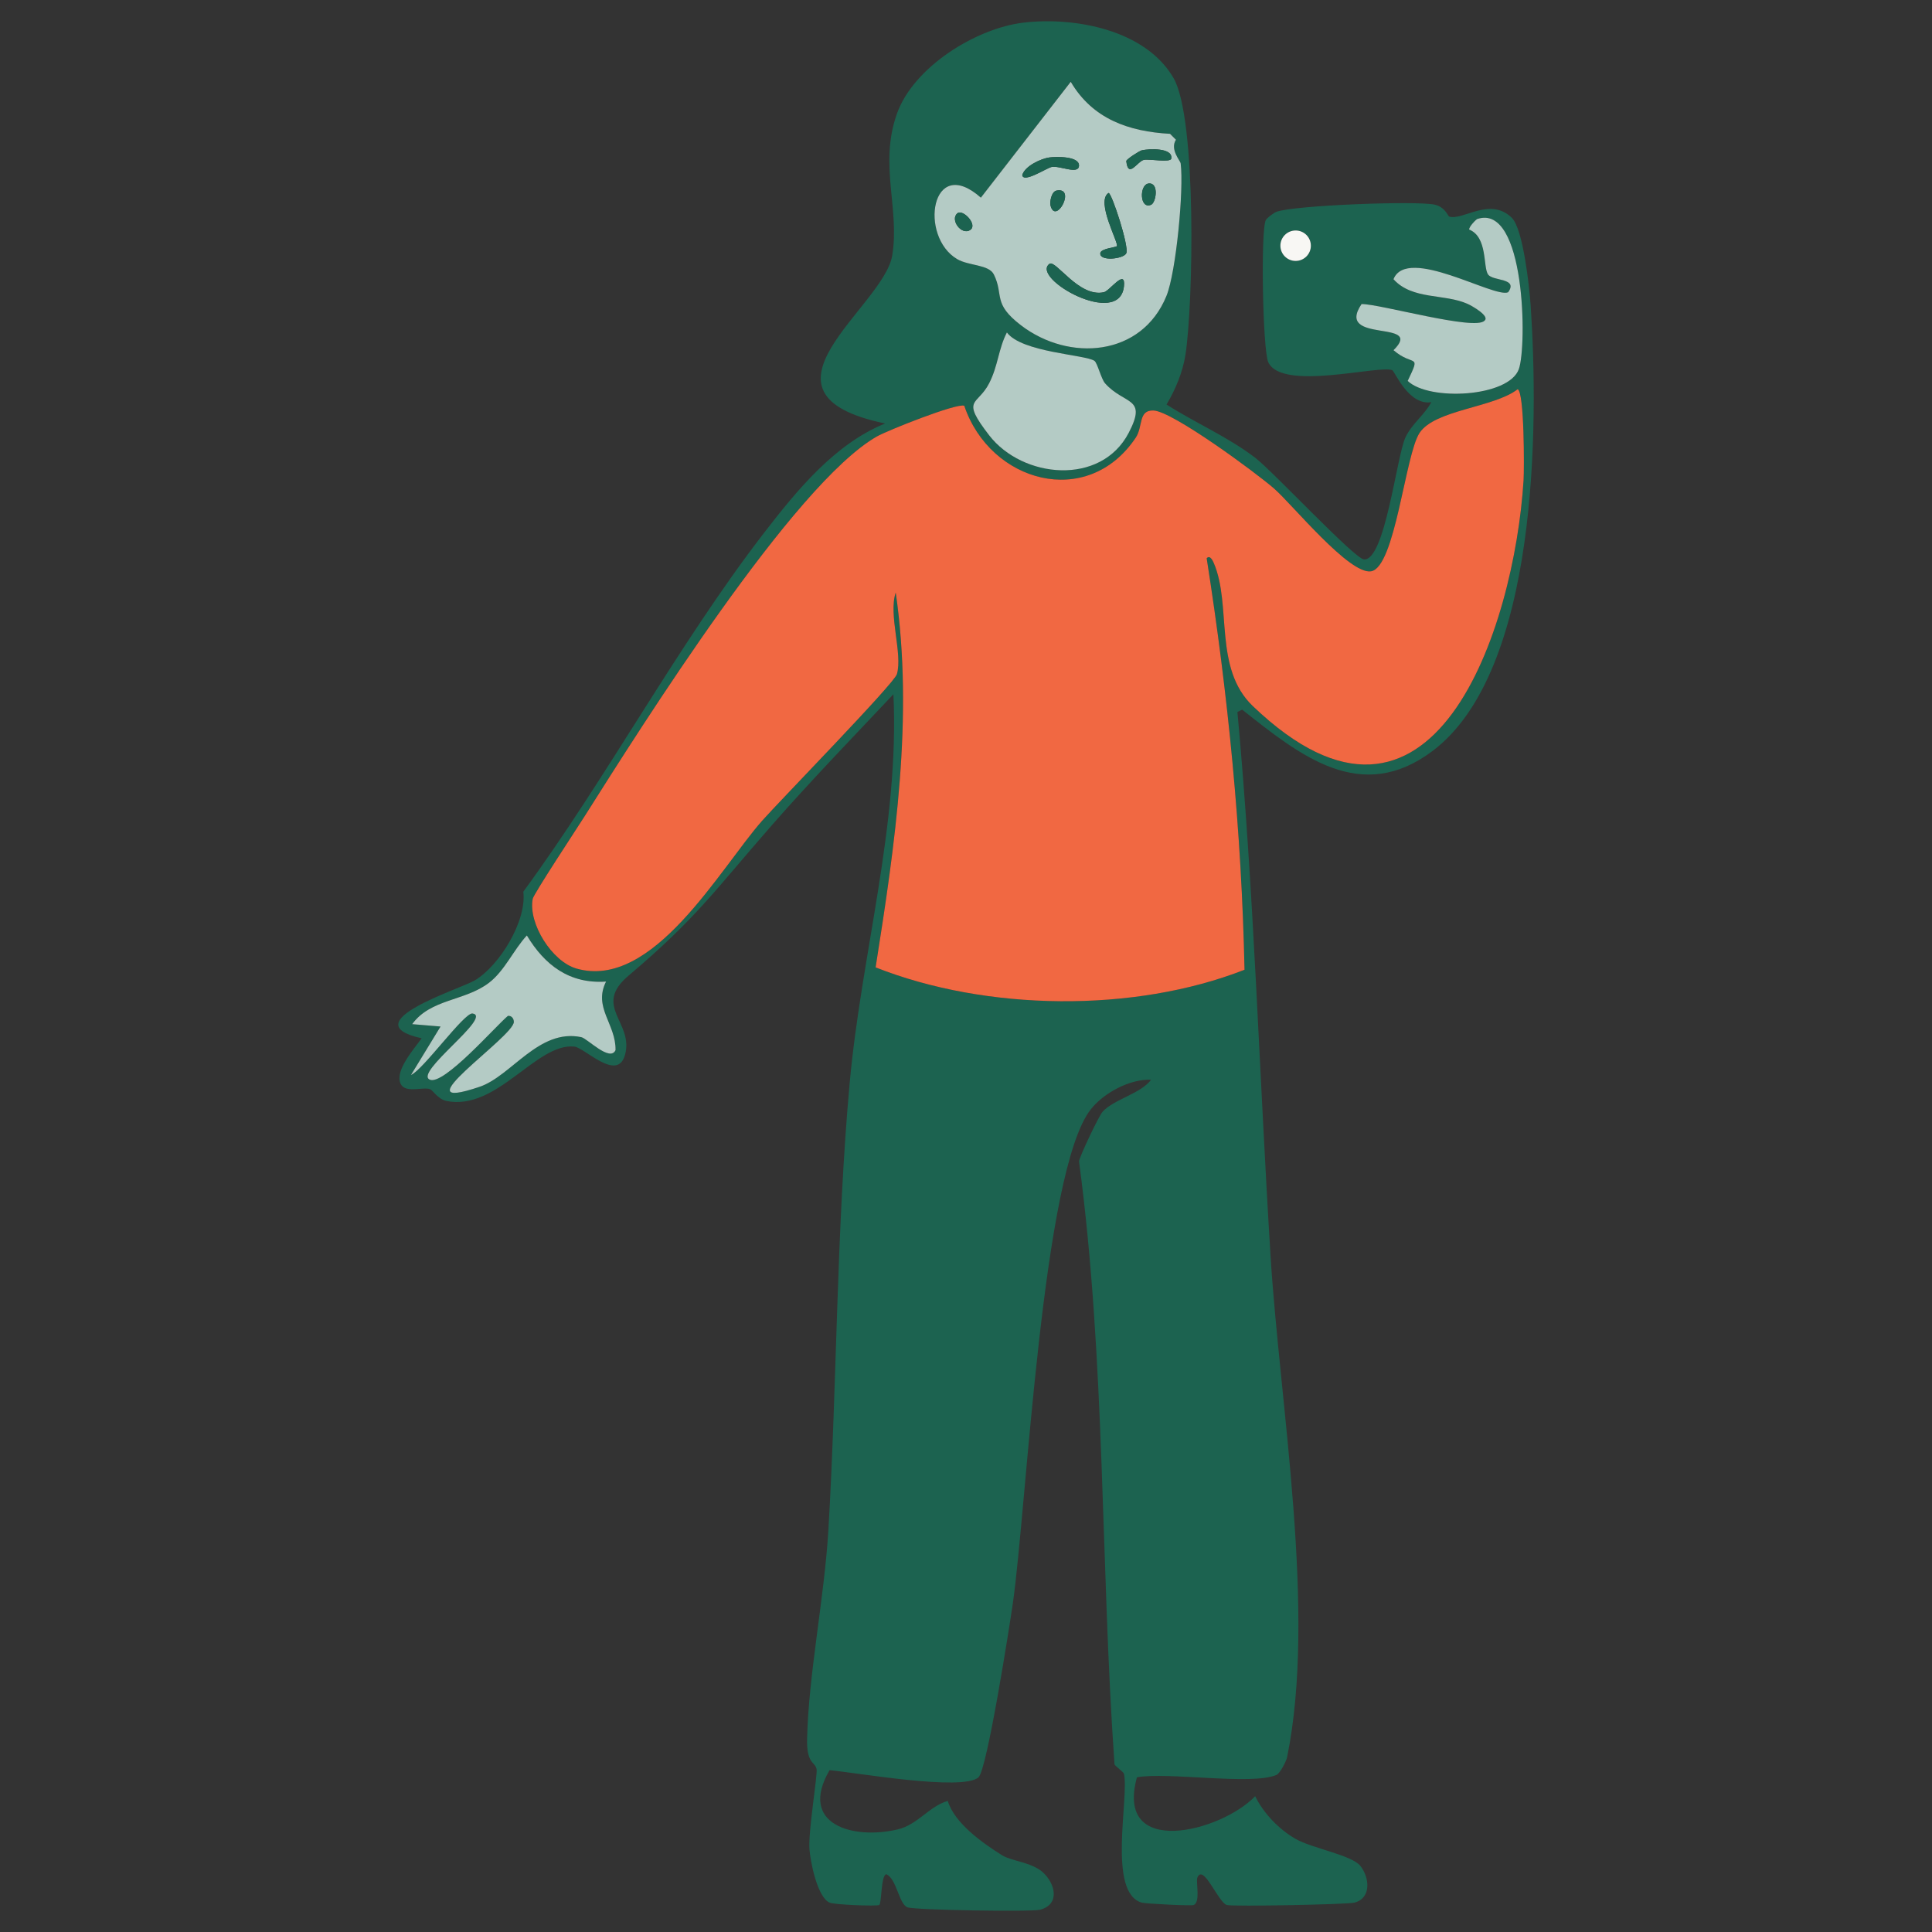 <svg viewBox="0 0 1083.61 1083.61" xmlns="http://www.w3.org/2000/svg" id="Layer_2"><rect x="0" y="0" width="1083.61" height="1083.61" fill="#333333" stroke="none"/>
  <defs>
    <style>
      .cls-1 {
        fill: #b4cbc5;
      }

      .cls-2 {
        fill: #1c6350;
      }

      .cls-3 {
        fill: #f8f7f4;
      }

      .cls-4 {
        fill: #f16842;
      }
    </style>
  </defs>
  <path d="M858.5,171.21c4.55,67.2,4.34,205.33-55.04,250.01-40.09,30.17-74.09,2.68-106.77-23.21l-2.65,1.33c9.37,101.38,12.25,203.38,18.58,305.05,5.2,83.82,25.89,199.77,9.28,281.17-.42,2.08-3.87,9.04-5.97,9.95-13.79,5.95-61.03-1.8-78.25,1.33-12.61,45.77,47.02,30.71,66.31,10.61,4.66,9.52,13.28,18.53,22.56,23.87,9.4,5.42,31.61,9.09,36.47,15.25,5.14,6.52,6.27,18.01-3.32,20.56-3.86,1.03-68.17,2.3-71.61,1.33-4.84-1.37-13.21-23.7-16.58-15.25-.72,3.12,1.82,13.56-1.98,15.25-1.34.59-27.13-.72-29.18-1.33-19.4-5.68-6.97-58.64-9.95-72.28-.21-.96-5.26-4.55-5.31-5.31-7.91-112.32-4.91-226.01-19.9-338.2.47-3.02,11.09-25.48,13.27-27.85,6.37-6.97,21.27-10.01,27.18-17.91-11.95-.49-26.54,7.38-33.82,16.58-27.27,34.47-35.91,222.3-43.76,277.19-1.81,12.62-14.45,93.19-19.23,97.48-8.88,7.97-69.17-2.72-83.56-3.98-17.82,30.66,13.44,39.17,38.46,33.16,10.96-2.63,17.61-13.07,27.85-15.91,3.79,12.51,19.45,23.57,30.51,30.51,5.01,3.13,16.46,3.95,22.56,9.28,7.2,6.31,10.2,18.24-1.33,21.23-4.84,1.25-69.74.22-74.28-1.33-4.88-1.68-6.07-16.03-11.93-18.58-3.07.46-2.51,16.21-3.98,17.25-1.15.79-25.11-.11-27.85-1.33-6.92-3.08-10.74-23.01-11.27-29.85-.79-10.03,4.67-41.95,3.98-45.09-.97-4.34-5.66-2.55-5.31-17.24.87-36.06,9.72-79.22,11.93-116.72,4.89-82.74,4.48-168.57,11.94-250.68,6.6-72.66,28.04-144.96,24.54-218.17-22.88,24.31-46.33,48.5-68.31,73.61-32.08,36.65-42.21,52.09-80.23,84.21-20.45,17.27,3.09,26.12-2,44.43-4.3,15.54-22.62-4.08-28.51-4.64-21.33-2.04-43.27,36.26-71.63,30.51-4.81-.98-7.65-6.09-9.28-6.63-4.19-1.4-14.17,2.65-16.58-3.32-2.98-7.37,7.7-19.21,11.93-25.2-39.36-8.71,21.76-27.65,29.85-32.49,13.98-8.38,29.2-33.43,27.18-49.74,47.05-64.17,86.88-138.89,135.29-201.6,18.22-23.59,39.5-49.59,67.63-61-81.1-16.86-.86-65.08,3.98-94.17,4.38-26.37-7.53-50.89,2.65-79.58,9.3-26.2,44.34-47.92,70.96-51.07,28.88-3.41,68.6,4.05,84.23,31.16,13.05,22.68,11.04,127.17,6.62,155.18-1.53,9.73-5.56,19.41-10.6,27.85,16.19,10.34,34.42,18.13,49.73,29.84,9.92,7.59,55.64,56.61,61.01,57.03,11.76.95,18.29-57.58,23.21-68.3,3.53-7.68,10.8-12.81,14.58-19.89-12.73,2.05-20.52-17.27-21.88-17.91-6.87-3.22-62.24,12.1-69.63-4.64-3.06-6.92-4.31-73.98-1.33-79.58.69-1.3,4.6-4.15,5.97-4.65,9.88-3.66,78.82-6.3,88.86-3.98,5.71,1.33,7.46,6.48,7.96,6.63,7.66,2.52,22.82-11.26,35.14.67,6.44,6.24,9.95,39.3,10.6,49.07ZM854.53,269.35c.39-6.37.48-49.66-3.32-51.05-13.36,10.38-46.46,11.45-55.04,24.53-8.04,12.26-13.64,75.42-27.19,77.59-12.16,1.95-43.97-37.32-54.38-46.42-9.89-8.66-56.94-43.41-67.65-43.77-8.65-.3-5.74,8.98-9.95,15.25-27.12,40.48-81.69,25.05-96.16-17.91-4.03-1.72-43.34,13.96-49.07,17.25-46.68,26.74-131.87,162.42-163.8,212.87-3.91,6.19-28.67,43.73-29.18,46.42-2.62,13.81,10.82,35.2,24.54,39.12,42.89,12.29,80.29-55.86,104.12-82.89,9.61-10.92,74.03-76.88,75.6-82.23,3.34-11.51-4.87-33.26-.66-45.76,10.12,69.82-.32,141.02-11.28,210.22,62.01,24.54,144.94,25.62,206.91,1.33-1.62-77.51-9.22-154.29-21.22-230.78,1.84-2.07,3.45,1.4,3.98,2.65,10.19,23.74-.3,58.99,21.88,80.23,101.26,97,146.71-44.05,151.87-126.66ZM851.88,207.03c4.62-12.91,3.68-93.02-23.21-84.23-.75.25-4.82,4.37-4.64,5.97,10.48,4.26,7.68,21.06,10.6,25.2,2.74,3.88,17.05,1.81,11.27,9.96-7.67,3.56-56.74-26.36-64.32-7.3,10.63,11.76,28.69,7.93,41.78,13.93,2.31,1.06,12.39,6.73,9.29,9.29-5.11,5.91-59.08-9.49-68.97-9.29-15.26,22.56,35.79,8.27,17.91,25.87,11.33,9.72,15.6,1.14,7.96,17.24,12,11.47,56.7,9.13,62.34-6.62ZM735.23,137.81c0-4.72-3.82-8.54-8.54-8.54s-8.55,3.82-8.55,8.54,3.82,8.54,8.55,8.54,8.54-3.82,8.54-8.54ZM654.26,165.9c5.39-13.28,9.8-59.82,7.95-74.27-.19-1.53-6.17-7.79-2.65-13.27l-3.31-3.31c-23.19-1.28-43.42-8.32-55.7-29.18l-50.4,64.98c-27.92-24.7-34.9,21.79-13.27,34.49,6.48,3.8,17.77,2.94,20.56,8.62,5.74,11.72-.96,16.12,15.25,28.52,26.85,20.53,67.67,17.68,81.57-16.58ZM633.03,242.83c10.7-20.44-2.27-15.53-13.26-27.85-2.16-2.42-4.27-11.46-5.97-12.6-5.21-3.49-40.8-4.69-49.08-15.91-4.81,9.35-4.91,18.66-9.95,28.51-6.53,12.8-16.23,8.15,0,29.18,18.7,24.22,62.63,28.54,78.25-1.33ZM345.24,588.99c.27-14.7-12.65-23.91-5.31-38.47-20.46,1.4-34.32-9.08-44.43-25.86-7.45,8.02-12.41,19.78-21.22,26.53-13.57,10.38-32.74,8.93-43.1,23.21l15.91,1.33-16.58,27.18c6.7-2.74,29.88-35.12,34.49-34.49,11.71,1.64-33.22,33.35-23.87,37.14,7.87,3.2,36.82-30.02,43.76-35.81,2.02-.17,3.23,1.38,3.32,3.32.33,8.27-65.94,52.28-19.23,36.47,17.91-6.07,33.2-32.84,57.03-27.85,3.38.7,16.13,14.12,19.23,7.29Z" class="cls-2"></path>
  <path d="M851.21,218.3c3.8,1.39,3.71,44.69,3.32,51.05-5.16,82.61-50.61,223.66-151.87,126.66-22.18-21.24-11.68-56.5-21.88-80.23-.54-1.25-2.14-4.73-3.98-2.65,12,76.49,19.6,153.26,21.22,230.78-61.97,24.3-144.89,23.21-206.91-1.33,10.96-69.2,21.41-140.4,11.28-210.22-4.21,12.5,4,34.25.66,45.76-1.56,5.35-65.98,71.31-75.6,82.23-23.83,27.03-61.22,95.17-104.12,82.89-13.73-3.92-27.16-25.31-24.54-39.12.51-2.69,25.27-40.23,29.18-46.42,31.93-50.45,117.12-186.13,163.8-212.87,5.73-3.29,45.04-18.97,49.07-17.25,14.46,42.96,69.04,58.39,96.16,17.91,4.2-6.28,1.29-15.55,9.95-15.25,10.7.37,57.76,35.11,67.65,43.77,10.4,9.1,42.21,48.37,54.38,46.42,13.56-2.17,19.16-65.33,27.19-77.59,8.57-13.08,41.68-14.15,55.04-24.53Z" class="cls-4"></path>
  <path d="M828.67,122.8c26.89-8.8,27.83,71.31,23.21,84.23-5.64,15.75-50.34,18.1-62.34,6.62,7.64-16.1,3.37-7.51-7.96-17.24,17.88-17.59-33.17-3.31-17.91-25.87,9.89-.2,63.87,15.2,68.97,9.29,3.1-2.55-6.98-8.23-9.29-9.29-13.09-6-31.15-2.16-41.78-13.93,7.58-19.05,56.65,10.86,64.32,7.3,5.78-8.15-8.53-6.08-11.27-9.96-2.92-4.14-.12-20.94-10.6-25.2-.18-1.59,3.89-5.72,4.64-5.97Z" class="cls-1"></path>
  <path d="M726.69,129.27c4.72,0,8.54,3.82,8.54,8.54s-3.82,8.54-8.54,8.54-8.55-3.82-8.55-8.54,3.82-8.54,8.55-8.54Z" class="cls-3"></path>
  <path d="M662.21,91.64c1.85,14.45-2.56,60.99-7.95,74.27-13.9,34.26-54.72,37.11-81.57,16.58-16.21-12.4-9.51-16.8-15.25-28.52-2.79-5.68-14.08-4.82-20.56-8.62-21.63-12.7-14.65-59.18,13.27-34.49l50.4-64.98c12.29,20.86,32.51,27.9,55.7,29.18l3.31,3.31c-3.51,5.47,2.46,11.74,2.65,13.27ZM656.91,88.98c1.17-6.23-12.61-5.59-16.58-4.65-1.17.28-8.38,4.82-8.63,5.98,1.1,10.26,6.25.02,9.96-.67,3.01-.56,14.81,1.66,15.25-.66ZM645.63,114.84c2.78-1.2,4.56-12.44-1.32-11.93-5.43.47-5.21,14.77,1.32,11.93ZM631.71,142.03c1.68-3.67-8.16-33.83-9.95-33.82-7.4,4.79,5.89,28.12,4.65,29.84-.54.74-9.02,1.28-9.29,3.98-.47,4.68,13.09,3.27,14.58,0ZM630.39,160.6c1.09-10.41-7.98,2.6-11.28,3.32-14.04,3.08-27.02-18.5-30.51-15.92-10.8,8.01,39.29,36.33,41.79,12.6ZM605.18,92.96c.27-5.47-12.92-5.13-16.58-4.65-4.64.61-13.89,4.84-15.24,9.95.75,4.59,13.75-4.13,16.57-4.64,4.52-.8,15.01,4.49,15.25-.66ZM589.27,115.51c3.02,10.67,14.51-10.78,3.31-8.62-2.8.54-3.97,6.3-3.31,8.62ZM544.26,128.91c4.18-2.94-4.18-11.75-7.25-9.3-4.42,3.53,2.34,12.76,7.25,9.3Z" class="cls-1"></path>
  <path d="M640.34,84.33c3.97-.94,17.75-1.58,16.58,4.65-.45,2.32-12.24.1-15.25.66-3.7.69-8.85,10.93-9.96.67.25-1.16,7.46-5.7,8.63-5.98Z" class="cls-2"></path>
  <path d="M644.32,102.91c5.88-.51,4.09,10.73,1.32,11.93-6.52,2.84-6.75-11.46-1.32-11.93Z" class="cls-2"></path>
  <path d="M619.78,214.97c10.98,12.32,23.96,7.41,13.26,27.85-15.62,29.87-59.55,25.54-78.25,1.33-16.23-21.03-6.53-16.38,0-29.18,5.04-9.85,5.14-19.16,9.95-28.51,8.28,11.22,43.87,12.42,49.08,15.91,1.69,1.14,3.8,10.18,5.97,12.6Z" class="cls-1"></path>
  <path d="M621.76,108.22c1.78-.01,11.63,30.15,9.95,33.82-1.49,3.27-15.05,4.68-14.58,0,.27-2.7,8.75-3.24,9.29-3.98,1.24-1.72-12.05-25.04-4.65-29.84Z" class="cls-2"></path>
  <path d="M619.11,163.92c3.3-.72,12.38-13.74,11.28-3.32-2.5,23.73-52.59-4.59-41.79-12.6,3.49-2.58,16.47,19,30.51,15.92Z" class="cls-2"></path>
  <path d="M588.6,88.31c3.66-.48,16.85-.83,16.58,4.65-.25,5.15-10.74-.14-15.25.66-2.82.51-15.82,9.23-16.57,4.64,1.35-5.11,10.6-9.33,15.24-9.95Z" class="cls-2"></path>
  <path d="M592.58,106.89c11.19-2.16-.29,19.29-3.31,8.62-.66-2.32.51-8.08,3.31-8.62Z" class="cls-2"></path>
  <path d="M537.01,119.61c3.07-2.45,11.43,6.36,7.25,9.3-4.91,3.46-11.66-5.76-7.25-9.3Z" class="cls-2"></path>
  <path d="M339.93,550.53c-7.35,14.56,5.57,23.77,5.31,38.47-3.1,6.82-15.85-6.59-19.23-7.29-23.83-4.98-39.12,21.79-57.03,27.85-46.71,15.81,19.57-28.2,19.23-36.47-.09-1.94-1.3-3.49-3.32-3.32-6.95,5.8-35.89,39.01-43.76,35.81-9.34-3.79,35.58-35.5,23.87-37.14-4.6-.64-27.79,31.74-34.49,34.49l16.58-27.18-15.91-1.33c10.37-14.28,29.54-12.83,43.1-23.21,8.81-6.75,13.77-18.51,21.22-26.53,10.11,16.78,23.97,27.26,44.43,25.86Z" class="cls-1"></path>
</svg>